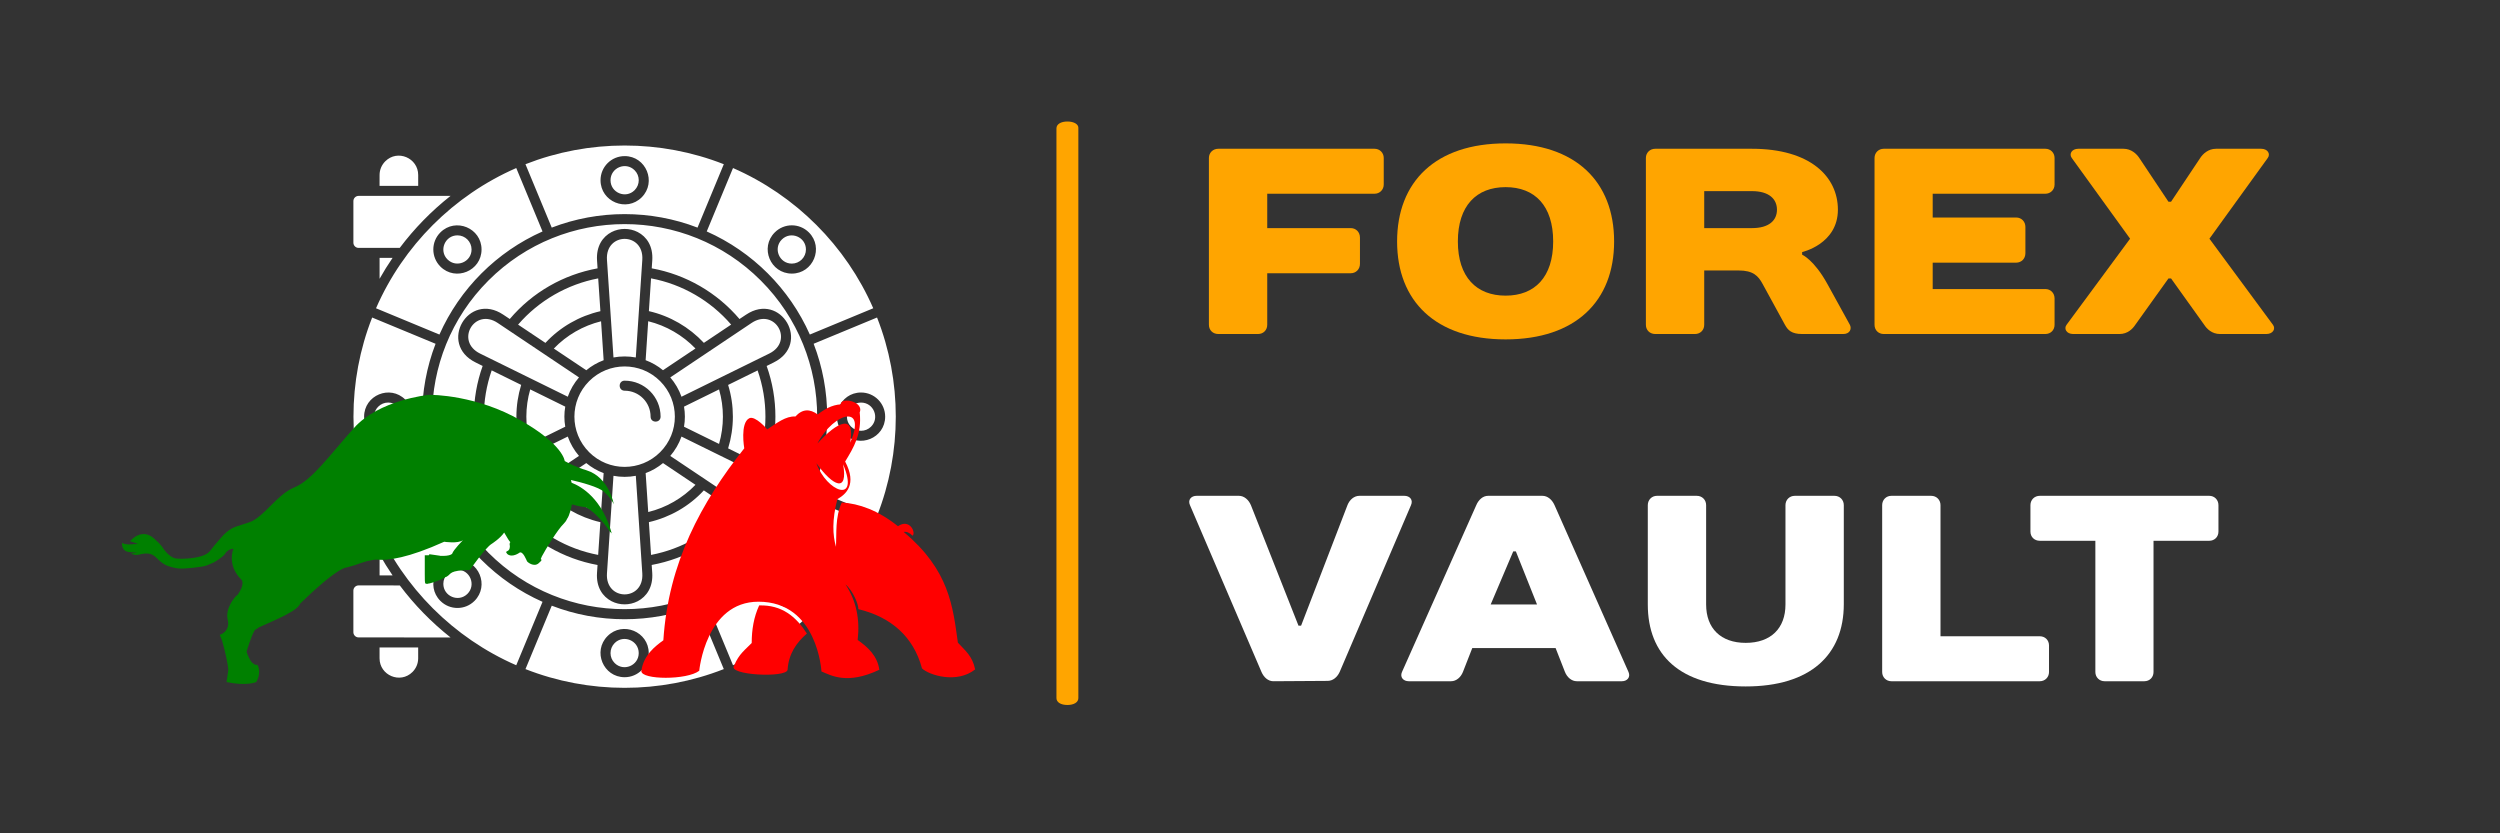 <?xml version="1.0" encoding="UTF-8" standalone="no"?>
<!DOCTYPE svg PUBLIC "-//W3C//DTD SVG 1.1//EN" "http://www.w3.org/Graphics/SVG/1.1/DTD/svg11.dtd">
<svg xmlns="http://www.w3.org/2000/svg" xmlns:xlink="http://www.w3.org/1999/xlink" version="1.1" width="144" height="48" viewBox="0 0 144 48" xml:space="preserve">
<rect x="0" y="0" width="144" height="48" fill="#333333" stroke="none"/>
<desc>Created with Fabric.js 3.6.3</desc>
<defs>
</defs>
<g transform="matrix(0 -0.394 -0.631 0 61.482 23.803)">
<path style="stroke: none; stroke-width: 1; stroke-dasharray: none; stroke-linecap: butt; stroke-dashoffset: 0; stroke-linejoin: miter; stroke-miterlimit: 4; fill: rgb(255,165,0); fill-rule: nonzero; opacity: 1;" transform=" translate(-49.95, -50)" d="M 91.7 49 H 8.3 c -0.6 0 -1 0.4 -1 1 s 0.4 1 1 1 h 83.3 c 0.6 0 1 -0.4 1 -1 S 92.2 49 91.7 49 z" stroke-linecap="round"/>
</g>
<g transform="matrix(1 0 0 1 138.883 24.449)" style=""><path fill="#FFA500" opacity="1" d="M-59.18-15.35C-59.18-15.65-59.41-15.88-59.71-15.88L-68.71-15.88C-69.02-15.88-69.25-15.65-69.25-15.35L-69.25-5.74C-69.25-5.43-69.02-5.21-68.71-5.21L-66.42-5.21C-66.12-5.21-65.89-5.43-65.89-5.74L-65.89-8.71L-61.08-8.71C-60.78-8.71-60.55-8.94-60.55-9.25L-60.55-10.77C-60.55-11.08-60.78-11.31-61.08-11.31L-65.89-11.31L-65.89-13.29L-59.71-13.29C-59.41-13.29-59.18-13.52-59.18-13.82Z"/><path fill="#FFA500" opacity="1" d="M-52.16-7.42C-53.84-7.42-54.91-8.49-54.91-10.54C-54.91-12.60-53.84-13.67-52.16-13.67C-50.48-13.67-49.42-12.60-49.42-10.54C-49.42-8.49-50.48-7.42-52.16-7.42ZM-52.16-16.19C-56.20-16.19-58.41-13.98-58.41-10.54C-58.41-7.11-56.20-4.90-52.16-4.90C-48.12-4.90-45.91-7.11-45.91-10.54C-45.91-13.98-48.12-16.19-52.16-16.19Z"/><path fill="#FFA500" opacity="1" d="M-35.08-9.93C-35.08-9.93-33.02-10.39-33.02-12.37C-33.02-14.28-34.62-15.88-37.97-15.88L-43.54-15.88C-43.85-15.88-44.08-15.65-44.08-15.35L-44.08-5.74C-44.08-5.43-43.85-5.21-43.54-5.21L-41.25-5.21C-40.95-5.21-40.72-5.43-40.72-5.74L-40.72-8.87L-38.74-8.87C-37.90-8.87-37.61-8.56-37.36-8.10L-36.07-5.74C-35.90-5.43-35.69-5.21-35.08-5.21L-32.71-5.21C-32.33-5.21-32.21-5.51-32.33-5.74L-33.63-8.10C-34.39-9.48-35.08-9.78-35.08-9.78ZM-40.72-11.31L-40.72-13.44L-37.97-13.44C-36.98-13.44-36.53-12.98-36.53-12.37C-36.53-11.76-36.98-11.31-37.97-11.31Z"/><path fill="#FFA500" opacity="1" d="M-20.54-15.35C-20.54-15.65-20.77-15.88-21.07-15.88L-30.38-15.88C-30.68-15.88-30.91-15.65-30.91-15.35L-30.91-5.74C-30.91-5.43-30.68-5.21-30.38-5.21L-21.07-5.21C-20.77-5.21-20.54-5.43-20.54-5.74L-20.54-7.26C-20.54-7.57-20.77-7.80-21.07-7.80L-27.56-7.80L-27.56-9.32L-22.75-9.32C-22.45-9.32-22.22-9.55-22.22-9.86L-22.22-11.38C-22.22-11.69-22.45-11.92-22.75-11.92L-27.56-11.92L-27.56-13.29L-21.07-13.29C-20.77-13.29-20.54-13.52-20.54-13.82Z"/><path fill="#FFA500" opacity="1" d="M-13.83-8.41L-11.92-5.74C-11.77-5.51-11.48-5.21-11.01-5.21L-8.34-5.21C-7.96-5.21-7.79-5.51-7.96-5.74L-11.62-10.70L-8.26-15.35C-8.09-15.58-8.26-15.88-8.64-15.88L-11.24-15.88C-11.69-15.88-12.00-15.58-12.15-15.35L-13.83-12.83L-13.98-12.83L-15.66-15.35C-15.81-15.58-16.12-15.88-16.57-15.88L-19.17-15.88C-19.55-15.88-19.72-15.58-19.55-15.35L-16.19-10.70L-19.85-5.74C-20.02-5.51-19.85-5.21-19.47-5.21L-16.80-5.21C-16.33-5.21-16.04-5.51-15.89-5.74L-13.98-8.41Z"/><path fill="#ffffff" opacity="1" d="M-66.83 4.65C-66.96 4.34-67.22 4.11-67.52 4.11L-69.96 4.11C-70.27 4.11-70.48 4.34-70.34 4.65L-66.22 14.26C-66.09 14.56-65.84 14.79-65.54 14.79L-62.41 14.77C-62.11 14.77-61.86 14.56-61.72 14.26L-57.61 4.65C-57.47 4.34-57.68 4.11-57.99 4.11L-60.58 4.11C-60.89 4.11-61.15 4.34-61.27 4.65L-63.94 11.59L-64.09 11.59Z"/><path fill="#ffffff" opacity="1" d="M-48.74 14.26C-48.62 14.56-48.36 14.79-48.06 14.79L-45.46 14.79C-45.16 14.79-44.95 14.56-45.08 14.26L-49.35 4.63C-49.49 4.33-49.74 4.11-50.04 4.11L-53.17 4.11C-53.47 4.11-53.72 4.34-53.85 4.65L-58.13 14.26C-58.26 14.56-58.05 14.79-57.74 14.79L-55.30 14.79C-55.00 14.79-54.74 14.56-54.62 14.26L-54.08 12.88L-49.28 12.88ZM-51.72 7.31L-51.57 7.31L-50.35 10.37L-53.02 10.37Z"/><path fill="#ffffff" opacity="1" d="M-38.33 15.09C-34.59 15.09-32.68 13.26-32.68 10.35L-32.68 4.65C-32.68 4.34-32.91 4.11-33.22 4.11L-35.50 4.11C-35.81 4.11-36.04 4.34-36.04 4.65L-36.04 10.37C-36.04 11.74-36.88 12.58-38.33 12.58C-39.77 12.58-40.61 11.74-40.61 10.37L-40.61 4.65C-40.61 4.34-40.84 4.11-41.15 4.11L-43.44 4.11C-43.74 4.11-43.97 4.34-43.97 4.65L-43.97 10.37C-43.97 13.26-42.14 15.09-38.33 15.09Z"/><path fill="#ffffff" opacity="1" d="M-20.86 12.73C-20.86 12.42-21.09 12.20-21.39 12.20L-27.11 12.20L-27.11 4.65C-27.11 4.34-27.34 4.11-27.65 4.11L-29.94 4.11C-30.24 4.11-30.47 4.34-30.47 4.65L-30.47 14.26C-30.47 14.56-30.24 14.79-29.94 14.79L-21.39 14.79C-21.09 14.79-20.86 14.56-20.86 14.26Z"/><path fill="#ffffff" opacity="1" d="M-11.10 4.65C-11.10 4.34-11.33 4.11-11.63 4.11L-21.39 4.11C-21.70 4.11-21.93 4.34-21.93 4.65L-21.93 6.17C-21.93 6.48-21.70 6.70-21.39 6.70L-18.19 6.70L-18.19 14.26C-18.19 14.56-17.96 14.79-17.66 14.79L-15.37 14.79C-15.06 14.79-14.84 14.56-14.84 14.26L-14.84 6.70L-11.63 6.70C-11.33 6.70-11.10 6.48-11.10 6.17Z"/></g><g transform="matrix(0.369 0 0 0.369 35.976 24)">
<path style="stroke: none; stroke-width: 0; stroke-dasharray: none; stroke-linecap: butt; stroke-dashoffset: 0; stroke-linejoin: miter; stroke-miterlimit: 4; fill: rgb(255,255,255); fill-rule: nonzero; opacity: 1;" transform=" translate(-50.33, -50.043)" d="m 12.082 14.016 h 6.031 v -1.699 c 0 -2.648 -3.227 -4.047 -5.141 -2.133 c -0.547 0.547 -0.887 1.301 -0.887 2.133 z m 0 72.051 v 1.699 c 0 2.648 3.227 4.039 5.141 2.133 c 0.547 -0.547 0.887 -1.301 0.887 -2.133 v -1.699 z m 59.504 -57.281 c -11.734 -11.734 -30.766 -11.734 -42.504 0 c -11.734 11.734 -11.734 30.766 0 42.504 c 11.734 11.734 30.773 11.734 42.504 0 c 11.742 -11.734 11.742 -30.766 0 -42.504 z m -57.469 46.035 c -0.727 -1.055 -1.398 -2.141 -2.031 -3.266 v 3.266 z m 9.047 9.688 c -2.977 -2.359 -5.641 -5.082 -7.922 -8.121 l -6.438 -0.004 c -0.445 0 -0.809 0.371 -0.809 0.812 v 6.492 c 0 0.445 0.367 0.812 0.809 0.812 z m -9.047 -59.254 h -2.031 v 3.266 c 0.629 -1.117 1.305 -2.207 2.031 -3.266 z m 32.438 8.324 l -0.344 -5.121 c -4.836 0.93 -9.258 3.457 -12.504 7.219 l 4.266 2.852 c 2.301 -2.481 5.301 -4.199 8.582 -4.949 z m 16.152 4.945 l 4.258 -2.852 c -3.223 -3.734 -7.609 -6.289 -12.504 -7.219 l -0.336 5.117 c 3.305 0.758 6.285 2.496 8.582 4.953 z m 3.785 16.469 l 4.602 2.266 c 1.617 -4.656 1.645 -9.734 0 -14.434 l -4.602 2.266 c 1 3.234 0.984 6.691 0 9.902 z m -12.367 11.516 l 0.336 5.117 c 4.836 -0.926 9.262 -3.457 12.508 -7.215 l -4.266 -2.859 c -2.297 2.488 -5.305 4.203 -8.578 4.957 z m -24.539 -9.25 l 4.602 -2.266 c -0.996 -3.238 -0.984 -6.695 0 -9.91 l -4.602 -2.266 c -1.617 4.66 -1.645 9.746 0 14.441 z m 2.82 8.02 l -1.016 0.68 c -5.469 3.66 -10.215 -4.57 -4.312 -7.469 l 1.09 -0.539 c -1.836 -5.141 -1.812 -10.73 0.008 -15.824 l -1.094 -0.543 c -5.902 -2.898 -1.156 -11.125 4.312 -7.461 l 1.016 0.676 c 3.531 -4.172 8.375 -6.93 13.703 -7.906 l -0.082 -1.223 c -0.148 -2.242 0.883 -3.727 2.273 -4.445 c 1.266 -0.648 2.805 -0.648 4.074 0 c 1.395 0.719 2.426 2.203 2.273 4.445 l -0.086 1.219 c 5.367 0.977 10.203 3.797 13.703 7.914 l 1.016 -0.676 c 5.469 -3.664 10.215 4.562 4.312 7.461 l -1.09 0.543 c 1.836 5.133 1.812 10.73 -0.008 15.816 l 1.094 0.543 c 5.902 2.898 1.156 11.129 -4.312 7.469 l -1.016 -0.68 c -3.531 4.168 -8.375 6.93 -13.703 7.914 l 0.086 1.223 c 0.148 2.234 -0.883 3.719 -2.273 4.438 c -1.266 0.652 -2.805 0.652 -4.074 0 c -1.395 -0.719 -2.426 -2.203 -2.273 -4.438 l 0.082 -1.219 c -5.367 -0.977 -10.203 -3.805 -13.703 -7.918 z m 5.562 -3.727 l -4.258 2.852 c 3.223 3.734 7.609 6.293 12.496 7.219 l 0.344 -5.109 c -3.301 -0.758 -6.285 -2.496 -8.582 -4.961 z m 17.914 -17.051 c -3.062 -3.062 -8.023 -3.062 -11.086 0 s -3.062 8.023 0 11.086 s 8.023 3.062 11.086 0 s 3.062 -8.023 0 -11.086 z m -11.531 -1.703 c 0.805 -0.664 1.715 -1.195 2.711 -1.566 l -0.402 -6.078 c -2.805 0.695 -5.359 2.16 -7.375 4.258 z m -2.887 4.133 c 0.391 -1.117 0.992 -2.137 1.75 -3.016 l -12.688 -8.5 c -3.637 -2.43 -6.688 2.844 -2.758 4.777 z m -0.395 4.68 c -0.18 -1.035 -0.18 -2.102 0 -3.133 l -5.469 -2.691 c -0.797 2.773 -0.809 5.719 0 8.516 z m 2.144 4.559 c -0.758 -0.883 -1.355 -1.906 -1.75 -3.023 l -13.695 6.738 c -3.93 1.938 -0.883 7.215 2.758 4.777 z m 3.848 2.684 c -0.996 -0.367 -1.91 -0.902 -2.711 -1.566 l -5.066 3.391 c 2 2.082 4.551 3.562 7.375 4.266 z m 5.023 0.422 c -1.148 0.219 -2.344 0.219 -3.488 0 l -1.016 15.23 c -0.289 4.375 5.805 4.375 5.516 0 z m 4.246 -1.988 c -0.805 0.664 -1.715 1.203 -2.711 1.566 l 0.402 6.078 c 2.805 -0.691 5.359 -2.156 7.375 -4.25 z m 2.883 -4.137 c -0.391 1.117 -0.992 2.141 -1.75 3.023 l 12.688 8.492 c 3.637 2.438 6.688 -2.84 2.758 -4.777 z m 0.395 -4.672 c 0.18 1.031 0.18 2.098 0 3.133 l 5.469 2.688 c 0.797 -2.773 0.809 -5.719 0 -8.508 z m -2.144 -4.562 c 0.758 0.883 1.355 1.898 1.75 3.016 l 13.695 -6.738 c 3.93 -1.938 0.883 -7.215 -2.758 -4.777 z m -3.848 -2.688 c 0.996 0.371 1.91 0.902 2.711 1.566 l 5.066 -3.391 c -2.004 -2.078 -4.555 -3.562 -7.375 -4.258 z m -3.277 -0.586 c 0.598 0 1.18 0.055 1.742 0.16 l 1.016 -15.23 c 0.289 -4.375 -5.805 -4.375 -5.516 0 l 1.016 15.23 c 0.562 -0.105 1.145 -0.16 1.742 -0.16 z m 1.555 -29.066 c -1.383 -1.383 -3.758 -0.398 -3.758 1.562 c 0 1.953 2.375 2.938 3.758 1.555 c 0.863 -0.859 0.863 -2.262 0 -3.117 z m -1.555 -2.207 c 3.344 0 5.027 4.062 2.664 6.434 c -2.367 2.363 -6.426 0.68 -6.426 -2.664 c -0.004 -2.082 1.68 -3.769 3.762 -3.769 z m -26.098 12.371 c -1.957 0 -2.938 2.383 -1.555 3.758 c 1.383 1.383 3.758 0.402 3.758 -1.555 c -0.004 -1.215 -0.984 -2.203 -2.203 -2.203 z m -2.664 -0.457 c 2.367 -2.363 6.426 -0.68 6.426 2.664 s -4.059 5.027 -6.426 2.664 c -1.469 -1.477 -1.469 -3.859 0 -5.328 z m -9.703 27.199 c -1.383 1.383 -0.398 3.766 1.562 3.766 c 1.953 0 2.938 -2.383 1.555 -3.766 c -0.863 -0.859 -2.258 -0.859 -3.117 0 z m -2.203 1.559 c 0 -3.344 4.059 -5.031 6.426 -2.664 c 2.363 2.363 0.68 6.426 -2.664 6.426 c -2.082 0.004 -3.762 -1.684 -3.762 -3.762 z m 12.367 26.094 c 0 1.957 2.383 2.945 3.766 1.562 c 1.383 -1.383 0.398 -3.766 -1.562 -3.766 c -1.219 0 -2.203 0.992 -2.203 2.203 z m -0.461 2.664 c -2.363 -2.363 -0.68 -6.426 2.664 -6.426 c 3.348 0 5.027 4.062 2.664 6.426 c -1.469 1.473 -3.856 1.473 -5.328 0 z m 27.203 9.703 c 1.383 1.383 3.758 0.402 3.758 -1.555 c 0 -1.961 -2.375 -2.945 -3.758 -1.562 c -0.859 0.867 -0.859 2.262 0 3.117 z m 1.559 2.211 c -3.344 0 -5.031 -4.062 -2.664 -6.426 c 2.363 -2.367 6.426 -0.68 6.426 2.664 c 0 2.082 -1.68 3.762 -3.762 3.762 z m 26.098 -12.375 c 1.953 0 2.938 -2.375 1.555 -3.758 c -1.383 -1.383 -3.758 -0.398 -3.758 1.555 c 0 1.219 0.984 2.203 2.203 2.203 z m 2.664 0.461 c -2.367 2.367 -6.434 0.688 -6.434 -2.664 c 0 -3.344 4.07 -5.027 6.434 -2.664 c 1.469 1.477 1.469 3.859 0 5.328 z m 9.703 -27.199 c 1.383 -1.383 0.398 -3.758 -1.562 -3.758 c -1.953 0 -2.938 2.375 -1.555 3.758 c 0.859 0.863 2.258 0.863 3.117 0 z m 2.203 -1.559 c 0 3.344 -4.059 5.027 -6.426 2.664 c -2.363 -2.367 -0.68 -6.434 2.664 -6.434 c 2.082 0.004 3.762 1.691 3.762 3.769 z m -12.367 -26.094 c 0 -1.957 -2.383 -2.938 -3.766 -1.555 c -1.383 1.379 -0.398 3.758 1.562 3.758 c 1.219 0 2.203 -0.988 2.203 -2.203 z m 0.461 -2.664 c 2.363 2.363 0.68 6.426 -2.664 6.426 c -3.348 0 -5.031 -4.062 -2.664 -6.426 c 1.469 -1.477 3.856 -1.477 5.328 0 z m -28.762 24.707 c -1.031 0 -1.031 -1.566 0 -1.566 c 3.102 0 5.613 2.516 5.613 5.617 c 0 1.031 -1.562 1.031 -1.562 0 c 0 -2.242 -1.812 -4.051 -4.051 -4.051 z m -38.809 -12.867 l 9.898 4.102 c 3.18 -7.156 8.938 -12.914 16.094 -16.094 l -4.102 -9.898 c -9.773 4.269 -17.625 12.113 -21.891 21.891 z m -0.602 32.402 l 9.898 -4.102 c -2.812 -7.289 -2.812 -15.461 0 -22.758 l -9.898 -4.098 c -3.891 9.902 -3.891 21.043 0 30.957 z m 22.492 23.32 l 4.102 -9.898 c -7.156 -3.18 -12.914 -8.93 -16.094 -16.086 l -9.898 4.098 c 4.266 9.777 12.117 17.625 21.891 21.887 z m 32.398 0.602 l -4.102 -9.898 c -7.289 2.82 -15.461 2.82 -22.754 0 l -4.102 9.898 c 9.906 3.898 21.043 3.898 30.957 0 z m 23.328 -22.484 l -9.898 -4.102 c -3.18 7.156 -8.938 12.91 -16.094 16.086 l 4.102 9.898 c 9.773 -4.262 17.625 -12.109 21.891 -21.883 z m 0.594 -32.398 l -9.898 4.098 c 2.82 7.297 2.82 15.469 0 22.758 l 9.898 4.102 c 3.898 -9.91 3.898 -21.051 0 -30.957 z m -28.023 -14.031 l 4.102 -9.898 c -9.91 -3.891 -21.047 -3.891 -30.961 0 l 4.102 9.898 c 7.293 -2.812 15.465 -2.812 22.758 0 z m 5.539 -9.301 l -4.102 9.898 c 7.156 3.18 12.914 8.938 16.094 16.094 l 9.898 -4.102 c -4.266 -9.777 -12.117 -17.621 -21.891 -21.891 z m -44.094 4.348 h -14.355 c -0.445 0 -0.809 0.367 -0.809 0.809 v 6.5 c 0 0.445 0.367 0.809 0.809 0.809 h 6.426 c 2.285 -3.039 4.949 -5.766 7.93 -8.117 z" stroke-linecap="round"/>
</g>
<g transform="matrix(0.195 0 0 0.195 46.555 31.07)">
<g style="">
		<g transform="matrix(1 0 0 1 -11.237 29.728)">
<path style="stroke: none; stroke-width: 1; stroke-dasharray: none; stroke-linecap: butt; stroke-dashoffset: 0; stroke-linejoin: miter; stroke-miterlimit: 4; fill: rgb(255,0,0); fill-rule: nonzero; opacity: 1;" transform=" translate(-38.763, -79.728)" d="M 35.5 69.5 c -1.6 3.5 -2.2 7.2 -2.2 11.1 c -1.8 1.9 -3.8 3.2 -5.2 6.7 C 26 90.1 43.6 91 43.9 88.5 c 0.3 -4.7 2.6 -8 5.7 -10.7 C 46.4 72.8 42.2 69.3 35.5 69.5 z" stroke-linecap="round"/>
</g>
		<g transform="matrix(1 0 0 1 0 -0.019)">
<path style="stroke: none; stroke-width: 1; stroke-dasharray: none; stroke-linecap: butt; stroke-dashoffset: 0; stroke-linejoin: miter; stroke-miterlimit: 4; fill: rgb(255,0,0); fill-rule: nonzero; opacity: 1;" transform=" translate(-50, -49.981)" d="M 94.2 80.5 c -1.5 -10.7 -2.5 -21.4 -16 -32.7 c 0.9 -0.2 1.8 0.3 2.6 1.1 c 1.1 -0.8 -0.8 -5.2 -4.3 -2.8 c -5.9 -4.7 -11.5 -6.7 -16.6 -7 c -2 4.4 -1.5 9.2 -1.7 13.1 c -1 -3.5 -1.2 -7.9 0.4 -14.1 c 2.5 -1.4 5.9 -4.3 2.3 -11.1 c 2.5 -4.1 5 -8.2 4.3 -14.5 c 0.9 -2.2 -2 -3.6 -4 -3.5 v 0 c -0.9 0 -1.6 0.4 -1.6 1.1 c -2.7 0.2 -4.9 1.5 -6.8 3 c -2.3 -1.7 -4.5 -1.7 -6.6 0.6 c -2.8 -0.2 -5.6 2 -8.3 3.8 c 0 0 -3.5 -4.1 -5.3 -3.3 c -2.8 1.4 -1.5 8.9 -1.5 8.9 C 18.4 39.1 8.7 56.8 7.2 79.8 c -2.2 1.6 -5.9 4.3 -6.5 9.1 c 0 2.6 13.5 2.7 17.1 -0.1 c 0 0 1.9 -20.4 17.5 -20.4 C 52.8 68.4 53.9 89 53.9 89 c 2.9 1.2 7.6 4 17.1 -0.5 c -0.6 -4.1 -3.3 -6.6 -6.4 -8.8 c 0.7 -6.1 -0.4 -11.6 -3.6 -16.4 c 2.3 1.9 3.9 6.1 3.8 7.3 c 9.6 2.3 16.3 8.1 18.8 17.5 c 2.1 2 10.3 4.6 15.7 0.3 C 98.5 84.4 96.3 82.8 94.2 80.5 z M 61.6 13.7 c 2.2 -0.1 3.2 2.1 0.8 7.7 c 1.5 -8.5 -3.7 -6.4 -9.7 0.3 C 55.1 17 59.1 13.8 61.6 13.7 z M 52.4 27.5 c 5 6.9 9.4 8.8 7.9 0.3 C 65.3 39.8 55.4 35.9 52.4 27.5 z" stroke-linecap="round"/>
</g>
</g>
</g>
<g transform="matrix(0.329 0 0 0.312 21.192 31.07)">
<path style="stroke: none; stroke-width: 0; stroke-dasharray: none; stroke-linecap: butt; stroke-dashoffset: 0; stroke-linejoin: miter; stroke-miterlimit: 4; fill: rgb(0,128,0); fill-rule: nonzero; opacity: 1;" transform=" translate(-48.445, -51.569)" d="M 89.5 48.3 c 0.6 0.7 1 1.4 1.3 1.8 c 0 0 0 0.1 0.1 0.1 c 0 0 0 0.1 0.1 0.1 c 0.1 0.1 0.2 0.2 0.2 0.4 c -1.7 -6.7 -5.4 -8.9 -7.1 -9.6 c 0 -0.2 -0.1 -0.3 -0.1 -0.5 c 1.7 0.4 4.9 1.3 5.8 2.2 c 1.3 1.2 1.7 2.3 1.7 2.3 s -0.8 -5 -4.8 -6.3 c -1.9 -0.6 -3.1 -1.3 -3.8 -1.7 c 0 0 -0.2 -3 -7.7 -7.5 C 67.7 25 59.7 24.8 59 24.9 c 0 0 -8.6 0.9 -13 6.1 c -4.4 5.2 -7.4 9.7 -10.5 11 c -3 1.3 -5.3 5.5 -7.8 6.4 c -2.4 0.9 -2.9 0.7 -4.5 2.3 c 0 0 -1.3 1.5 -2.4 3 c -1.1 1.5 -5 1.5 -5.9 1.4 c -1.4 -0.2 -2.5 -2.2 -2.5 -2.2 c -0.9 -1.1 -0.1 -0.2 -1.4 -1.5 c -2.2 -2.1 -4.2 0.5 -4.2 0.5 l 1.4 0.5 h 0 c 0 0 -1.3 0.1 -1.5 0.1 c -0.5 0 -1.1 -0.1 -1.3 -0.3 c 0 0 -0.2 1.5 1.2 1.7 c 0.8 0.1 1.2 0.1 1.5 0.1 l -1.2 0.2 l 0 0 h 0 c 0 0 0.1 0 0.3 0.1 c 0 0 0 0 0 0 c 0 0 0 0 0 0 c 0.3 0.1 0.7 0.2 1 0.1 c 0 0 0 0 0 0 c 0 0 0 0 0 0 c 0 0 0.1 0 0.1 0 c 0.7 -0.2 1.6 -0.4 2.4 0 c 0.8 0.4 1.4 1.6 2.8 2.1 c 1.8 0.6 2.2 0.5 4.4 0.3 c 2.6 -0.3 2.4 -0.5 3.6 -1 c 0 0 1.2 -0.7 1.9 -1.5 c 0 0 0 0 0 0 c 0 0 0 0 0 0 c 0 -0.1 0.1 -0.1 0.1 -0.2 c 0 0 0 0 0 0 c 0.2 -0.3 0.7 -0.8 1.4 -0.8 v 0 h 0 c 0 0 -1.2 2.9 1.3 5.6 l 0 0 l 0 0 l 0 0 c 0 0 0 0.1 0.1 0.1 c 0.2 0.2 0.5 1 -0.6 2.7 c -0.1 0.1 -0.1 0.2 -0.2 0.2 c -0.2 0.1 -2.1 2.3 -1.6 4.5 c 0.5 2.2 -1.4 2.8 -1.4 2.8 s 0.2 0.4 0.4 1 l 0 0 c 0 0 0 0 0 0 c 0 0.1 0.1 0.3 0.1 0.4 c 0.5 1.8 1 4.4 1 5 c 0 0 0 0.1 0 0.1 l 0 0 c 0 0 0 0 0 0 l -0.3 2.2 c 3.5 0.8 5.2 0 5.2 0 c 1 -1.9 0.2 -3.2 0.2 -3.2 c 0 0 0 0 0 0 l 0 0 l 0 0 c 0 0 0 0 0 0 c 0 0 -1 0.5 -1.9 -2.4 c 0 0 0.8 -2.9 1.4 -3.9 c 0 0 0 0 0 0 c 0 -0.1 0.2 -0.2 0.5 -0.4 c 0.2 -0.2 0.5 -0.3 0.9 -0.5 c 0 0 3.9 -1.8 4.4 -2.2 l 0 0 c 1.1 -0.6 1.9 -1.2 2.2 -1.9 c 0 0 0 0 0 0 l 1.8 -1.8 l 0 0 c 0 0 3.8 -3.8 5.8 -4.7 c 0.1 0 0.2 -0.1 0.3 -0.1 c 0.1 0 0.3 -0.1 0.4 -0.1 c 0 0 0 0 0 0 c 0 0 0 0 0 0 c 0.7 -0.2 1.4 -0.4 2.1 -0.7 c 0 0 0 0 0 0 c 0.3 -0.1 0.6 -0.2 0.9 -0.3 c 0.3 -0.1 0.6 -0.2 0.8 -0.2 c 0.4 -0.1 0.8 -0.2 1.3 -0.2 c 2 0.2 5.5 -0.3 11.8 -3.3 c 0 0 2.4 0.4 3.3 -0.3 c 0 0 -1.7 1.8 -1.9 2.5 c 0 0 -0.3 0.5 -2.1 0.4 c 0 0 0.2 0 -1.9 -0.3 c 0 0 0 0.1 -0.1 0.2 c 0 0 0 0 0 0 h -0.7 v 3.5 h 0 c 0 0 0 0 0 0 c 0 0 0 0 0 0 c 0 0.9 0 1.6 0.1 1.7 c 0.2 0.1 0.4 0.1 0.6 0 c 0.1 0 0.1 0 0.1 0 c 0 0 1.6 -0.4 2.7 -1.1 l 0 0 c 0.1 -0.1 0.3 -0.1 0.4 -0.2 c 0.8 -0.5 0.3 -1.1 4 -1.2 c 0 0 2.7 -4.1 3.8 -4.8 c 0 0 1.5 -1 2.2 -2.1 l 0 0 c 0.6 1.1 0.9 1.6 1.1 1.8 c 0 0 -0.1 0 -0.1 0.1 c -0.1 0.2 0 0.6 0 0.6 c 0 0 0 0 0 0 c 0 0.6 -0.2 0.8 -0.4 0.9 c 0 0 -0.1 0 -0.1 0.1 c 0 0 0 0 0 0 c 0 0 -0.1 0 -0.1 0 c -0.1 0.1 -0.1 0.1 0.1 0.4 c 0.6 0.7 1.7 0.2 2.2 -0.2 c 0.6 -0.3 1.2 1.4 1.3 1.6 c 0.1 0.2 1.2 1.1 2 0.4 c 0.8 -0.7 0.5 -0.7 0.4 -0.8 l 0.2 -0.5 c 0.7 -1.4 2.8 -5 3.8 -6 c 0.2 -0.2 0.5 -0.6 0.6 -0.9 c 0.5 -0.7 0.8 -2.4 0.8 -2.4 l 0 0 c 0 -0.1 0 -0.2 0.1 -0.3 c 1.2 0.4 2.2 0.5 2.2 0.5 c 0 0 0 0 0 0 C 86.5 45.5 87.8 46.2 89.5 48.3 C 89.5 48.3 89.5 48.3 89.5 48.3 C 89.5 48.3 89.5 48.3 89.5 48.3 z M 65 51.5 L 65 51.5 L 65 51.5 L 65 51.5 z" stroke-linecap="round"/>
</g>
<g transform="matrix(0.096 0 0 0.096 78.497 26.622)" style=""><path fill="#FFA500" opacity="1" d=""/></g></svg>
